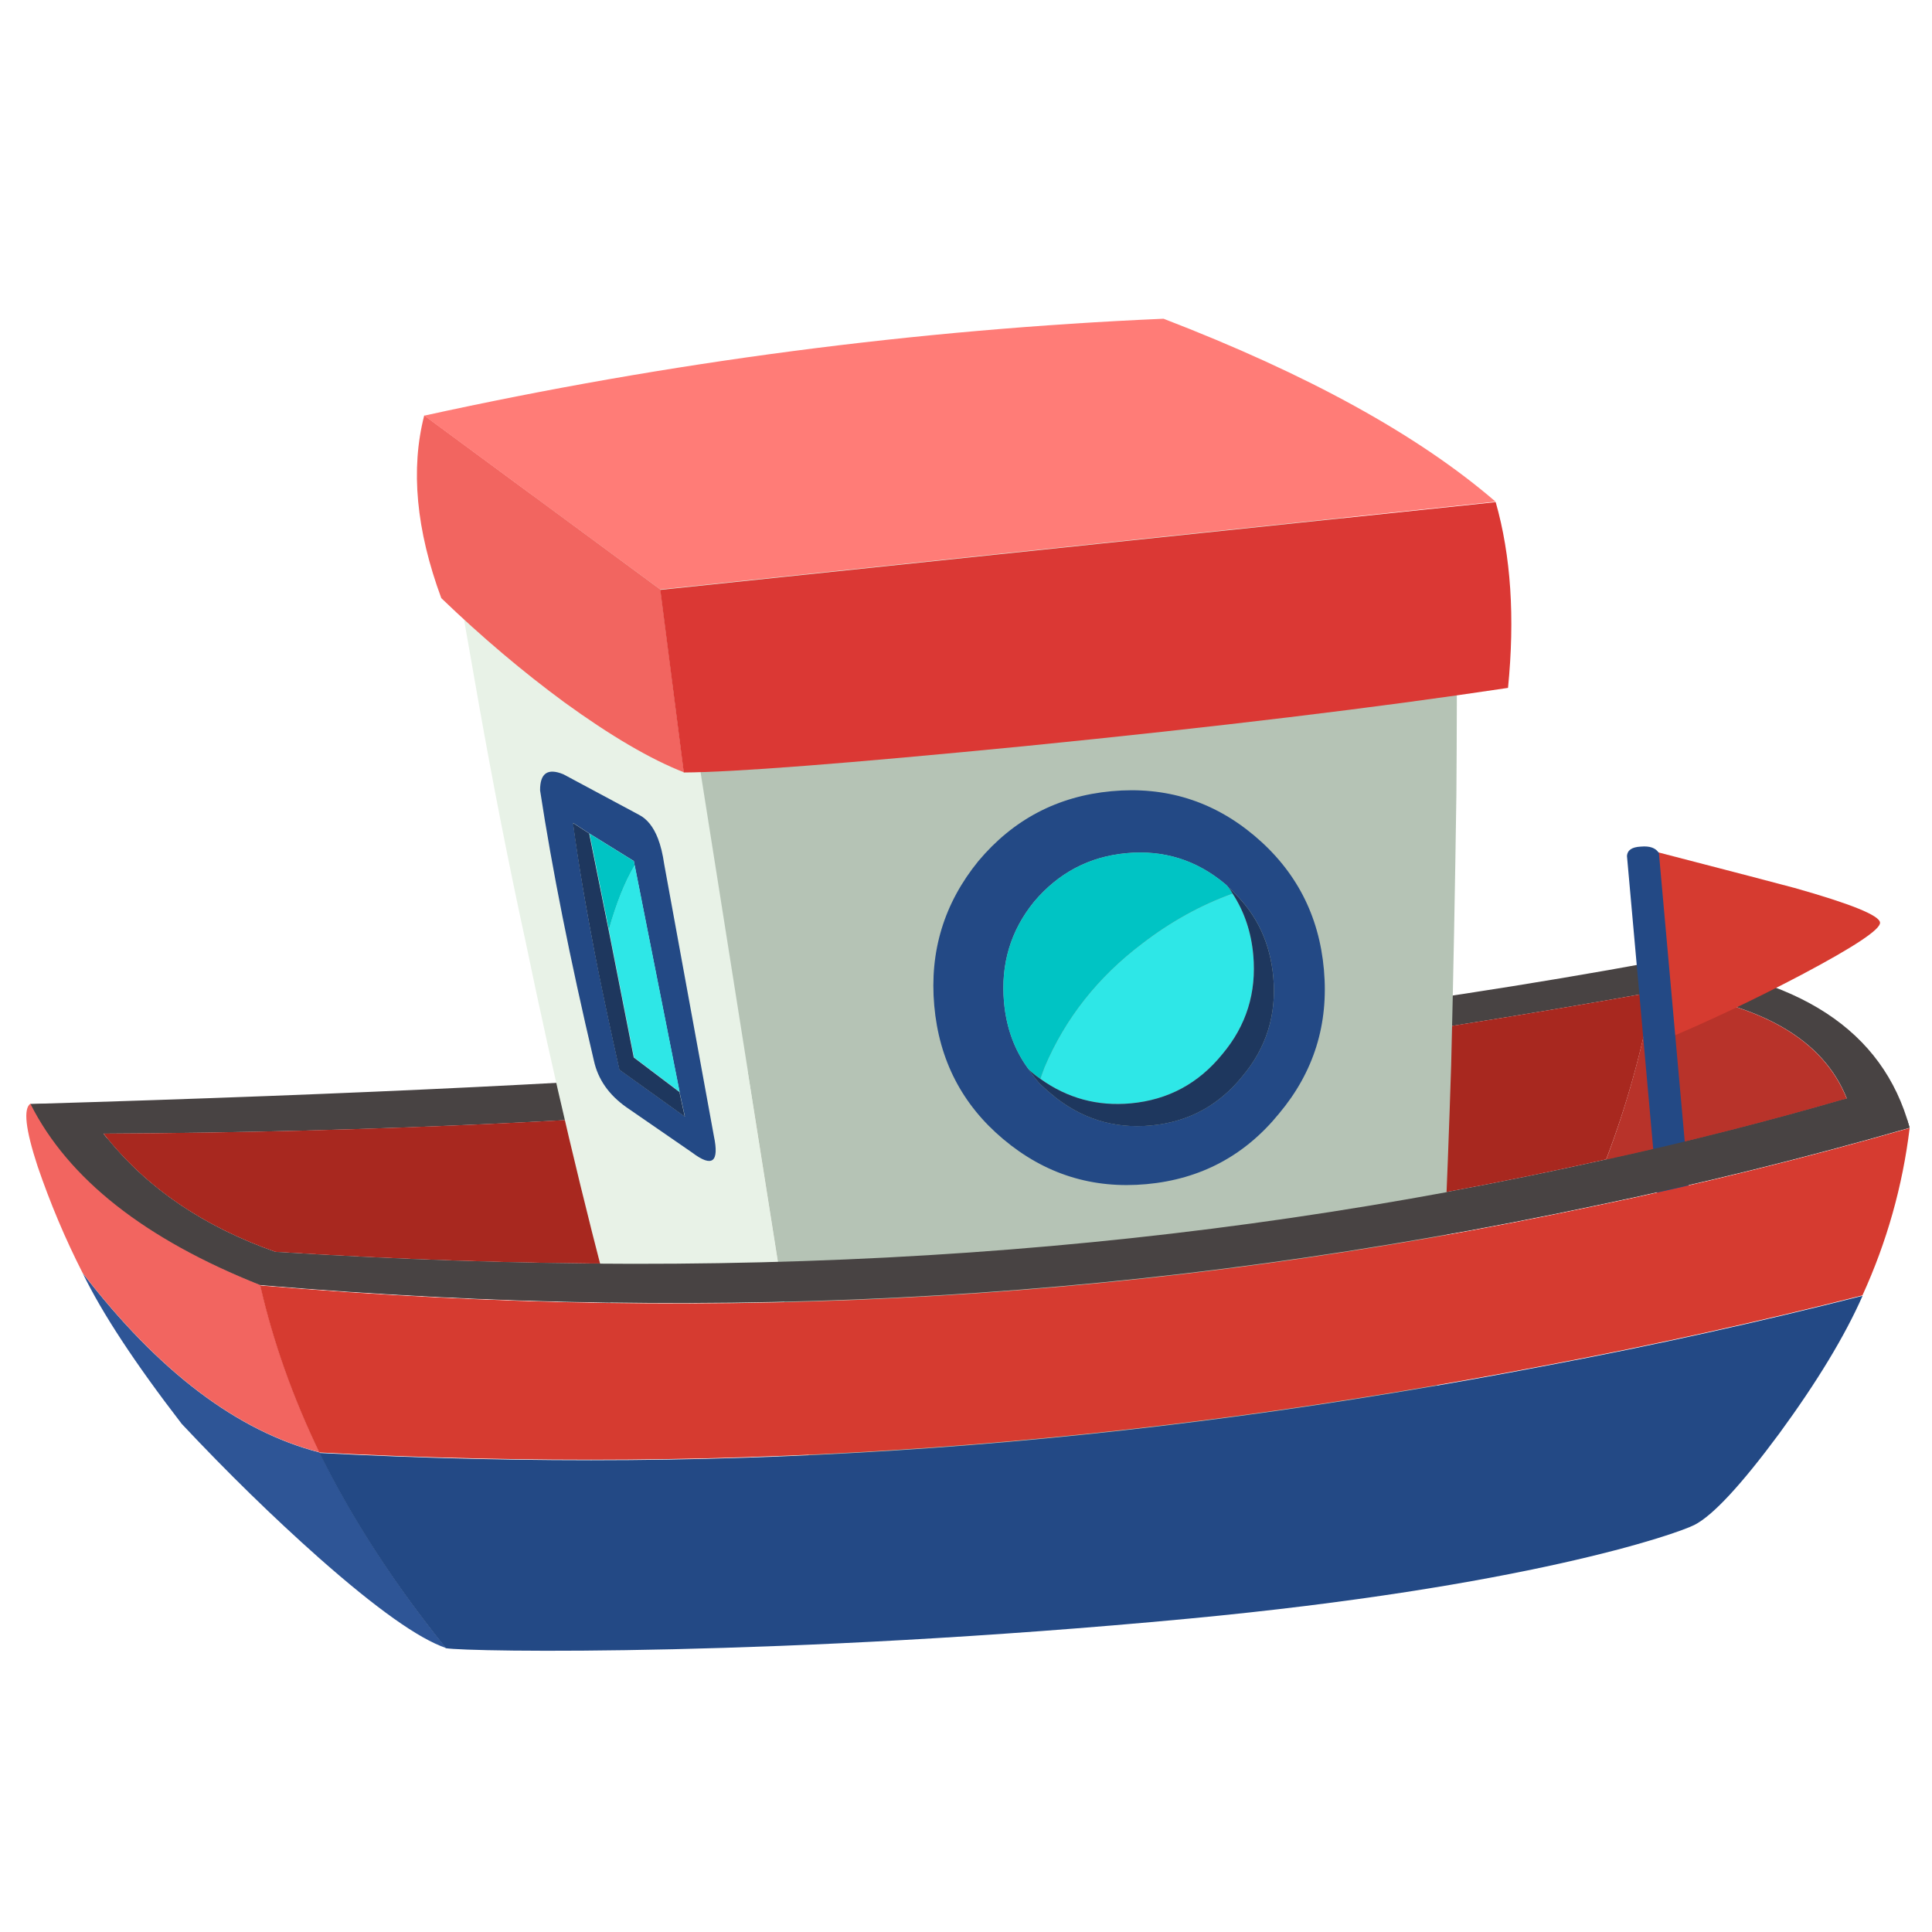 <svg fill="none" height="200" viewBox="0 0 200 200" width="200" xmlns="http://www.w3.org/2000/svg" xmlns:xlink="http://www.w3.org/1999/xlink"><rect x="0" y="0" width="200" height="200" fill="#808080" stroke="none"/><clipPath id="a"><path d="m0 0h200v200h-200z"/></clipPath><g clip-path="url(#a)"><path d="m0 0h200v200h-200z" fill="#fff"/><path d="m164.968 124.82c11.01-2.282 21.914-4.986 32.711-8.099-2.744-10.08-11.522-15.8-26.321-17.172-25.785 4.743-54.317 8.317-85.57 10.731-22.65 1.707-47.586 2.97-82.62 4.003 3.905 7.743 11.831 13.987 23.761 18.732 48.966 4.114 92.385 1.458 138.041-8.195zm26.21-11.127c-8.137 2.366-16.434 4.482-24.908 6.336-43.285 9.684-86.61 12.792-137.78 9.567-7.563-2.665-13.495-6.749-17.78-12.239 55.897-.275 106.754-5.066 160.376-14.644.285-.055.558-.094.817-.145 10.404 1.317 16.828 5.02 19.272 11.127z" fill="#484343"/><path d="m166.27 120.022c2.14-5.634 3.755-11.416 4.819-17.313-53.624 9.575-104.481 14.367-160.375 14.642 4.285 5.489 10.217 9.573 17.779 12.237 51.17 3.227 94.494.119 137.779-9.566z" fill="#a8281f"/><path d="m171.077 102.718c-1.065 5.912-2.679 11.706-4.821 17.353 8.475-1.858 16.776-3.978 24.916-6.349-2.445-6.12-8.871-9.831-19.278-11.15-.259.052-.532.091-.817.145z" fill="#b8332a"/><path d="m46.166 53.206c1.112 6.618 2.242 13.128 3.378 19.519 1.503 8.511 3.137 16.817 4.9 24.917 2.846 13.747 5.949 26.871 9.312 39.401l20.488 16.67-12.955-81.793z" fill="#e8f2e7"/><path d="m150.765 82.285c.047-6.124.064-12.393.027-18.779l-79.534 8.454 12.941 81.769 64.341-5.932c.695-11.808 1.267-24.325 1.685-37.559.223-8.937.4-18.261.54-27.952z" fill="#b5c3b5"/><path d="m150.745 63.462c-6.656-7.14-16.895-13.921-30.717-20.326-6.783.222-13.562.651-20.338 1.275-18.1 1.607-35.947 4.551-53.527 8.813l25.086 18.678z" fill="#dde9dc"/><path d="m129.833 86.496c-4.251-3.572-9.173-5.108-14.764-4.592s-10.174 2.93-13.784 7.229c-3.545 4.354-5.075 9.334-4.571 14.974.502 5.637 2.887 10.243 7.138 13.815 4.316 3.628 9.253 5.175 14.844 4.659s10.159-2.945 13.704-7.298c3.608-4.3 5.155-9.267 4.651-14.905-.502-5.638-2.903-10.256-7.218-13.884zm-2.661 5.372c.24.189.468.394.652.618 2.345 2.317 3.679 5.209 3.988 8.678.346 3.889-.724 7.305-3.198 10.247-2.465 3.048-5.632 4.743-9.488 5.098-3.856.356-7.286-.728-10.309-3.268-.421-.353-.827-.722-1.218-1.094-.418-.49-.822-.994-1.184-1.549-1.414-1.935-2.246-4.226-2.481-6.858-.352-3.933.685-7.406 3.11-10.39 2.529-2.994 5.712-4.676 9.568-5.031 3.856-.356 7.27.715 10.228 3.202.13.108.244.218.33.346z" fill="#234985"/><path d="m126.54 109.119c2.474-2.944 3.544-6.358 3.198-10.246-.212-2.378-.924-4.499-2.136-6.361-3.302 1.194-6.407 2.914-9.333 5.159-4.623 3.489-8.007 7.781-10.142 12.85-.156.421-.302.811-.419 1.169 2.795 2.004 5.906 2.847 9.346 2.53 3.856-.356 7.023-2.051 9.488-5.098z" fill="#2ee7e7"/><path d="m127.601 92.505c-.109-.216-.247-.43-.431-.638-.086-.128-.2-.239-.329-.346-2.958-2.486-6.372-3.558-10.228-3.202-3.856.356-7.039 2.038-9.568 5.031-2.425 2.982-3.461 6.457-3.112 10.39.235 2.631 1.068 4.922 2.481 6.857.101.126.217.252.331.347.323.271.646.529.964.74.117-.358.263-.748.419-1.169 2.135-5.067 5.519-9.361 10.142-12.85 2.924-2.246 6.031-3.965 9.333-5.159z" fill="#00c4c4"/><path d="m127.826 92.492c-.185-.224-.412-.428-.655-.618.184.21.322.424.432.638 1.212 1.863 1.925 3.984 2.137 6.361.346 3.889-.724 7.305-3.198 10.247-2.465 3.047-5.632 4.742-9.488 5.1-3.44.317-6.551-.526-9.346-2.53-.317-.212-.64-.468-.963-.741-.114-.095-.229-.22-.33-.346.364.555.767 1.059 1.184 1.549.393.371.8.74 1.219 1.093 3.022 2.541 6.454 3.627 10.308 3.269 3.856-.356 7.023-2.051 9.488-5.098 2.473-2.942 3.544-6.358 3.198-10.246-.309-3.47-1.643-6.362-3.988-8.678z" fill="#1e375e"/><path d="m58.311 80.149c-1.616-.66-2.414-.107-2.401 1.674 1.25 8.176 3.107 17.493 5.572 27.981.425 1.936 1.549 3.539 3.369 4.822l6.816 4.7c2.068 1.56 2.804.984 2.235-1.719l-5.143-28.141c-.152-1.049-.366-1.942-.655-2.679-.462-1.185-1.113-2.007-1.953-2.438l-7.839-4.201zm7.304 8.995.083.441 4.649 23.456.555 2.552-6.769-4.854c-.84-3.739-1.582-7.248-2.244-10.493-1.159-5.82-2.007-10.845-2.563-15.059l1.717 1.114 4.586 2.84-.015 0z" fill="#234985"/><path d="m65.696 89.585c-1.02 1.71-1.921 3.919-2.671 6.651l2.608 13.23 4.729 3.575-4.652-23.458-.015 0z" fill="#2ee7e7"/><path d="m61.026 86.305-1.717-1.114c.556 4.215 1.42 9.239 2.564 15.059.662 3.248 1.404 6.741 2.244 10.494l6.771 4.854-.555-2.552-4.728-3.575-2.607-13.229-2.002-9.932.03-.001z" fill="#1e375e"/><path d="m65.697 89.582-.083-.441-4.585-2.84 2.001 9.932c.764-2.735 1.649-4.941 2.669-6.65z" fill="#00c4c4"/><path d="m70.799 79.953-2.433-18.928-24.449-18.022c-1.431 5.563-.837 11.868 1.765 18.915 4.217 4.054 8.468 7.643 12.754 10.794 4.757 3.452 8.875 5.871 12.363 7.239z" fill="#f26560"/><path d="m154.823 51.934c-7.982-6.882-19.439-13.191-34.373-18.939-25.584 1.117-51.101 4.452-76.537 10.034l24.433 17.989 86.478-9.084z" fill="#ff7c77"/><path d="m106.11 77.236c19.787-1.973 36.444-3.984 49.999-6.026.727-7.284.302-13.698-1.275-19.23l-86.481 9.087 2.431 18.9c5.082-.02 16.857-.925 35.325-2.731z" fill="#db3834"/><path d="m185.723 91.907c-1.056-.29-6.061-1.599-15.002-3.914l1.606 19.632c4.47-1.868 9.207-4.108 14.188-6.73 5.464-2.895 8.162-4.69 8.105-5.387-.061-.75-3.026-1.945-8.897-3.603z" fill="#d63b30"/><path d="m168.423 88.612 3.28 36.617 3.306-.304-3.28-36.617c-.324-.53-.942-.752-1.866-.668-.927.043-1.397.367-1.442.971z" fill="#234985"/><path d="m33.009 161.264c5.971 5.277 10.349 8.383 13.163 9.339-5.394-6.716-9.749-13.457-13.1-20.248-8.507-2.194-16.68-8.387-24.516-18.567 1.988 4.107 5.404 9.313 10.262 15.617 4.747 5.056 9.481 9.68 14.191 13.859z" fill="#2e5596"/><path d="m3.893 120.738c1.313 3.835 2.86 7.507 4.658 11.033 7.837 10.18 16.01 16.375 24.518 18.568-2.759-5.756-4.798-11.524-6.121-17.328-11.937-4.757-19.854-11.016-23.775-18.777-.786.505-.538 2.663.72 6.504z" fill="#f26560"/><path d="m192.814 134.143c-10.79 2.738-21.584 5.126-32.38 7.165-43.939 8.44-83.802 11.398-127.371 9.103 3.347 6.778 7.702 13.506 13.093 20.208 2.21.397 34.761.916 76.87-3.056 34.751-3.279 50.494-8.738 52.387-9.707 1.894-.97 4.825-4.114 8.776-9.458 3.91-5.341 6.782-10.082 8.624-14.255z" fill="#234985"/><path d="m197.688 116.773c-10.796 3.113-21.701 5.818-32.711 8.1-45.656 9.654-89.076 12.311-138.042 8.198 1.322 5.791 3.36 11.545 6.118 17.287 43.57 2.294 83.432-.663 127.369-9.1 10.796-2.04 21.589-4.428 32.379-7.163 2.523-5.531 4.153-11.301 4.886-17.324z" fill="#d63b30"/><path d="m190.835 113.813c-8.027 2.325-16.21 4.406-24.564 6.231-43.284 9.675-86.608 12.781-137.776 9.56-7.348-2.587-13.151-6.516-17.406-11.769-1.226-.632-2.246-1.752-3.349-2.129-1.27-.351-2.28-.872-3.26-1.435-.437.014-.868.027-1.307.041 3.905 7.734 11.831 13.971 23.76 18.711 48.965 4.108 92.383 1.454 138.038-8.189 11.01-2.28 21.914-4.982 32.71-8.091-.075-.276-.156-.548-.242-.816-2.12-1.088-4.354-1.911-6.603-2.11z" fill="#484343"/></g></svg>